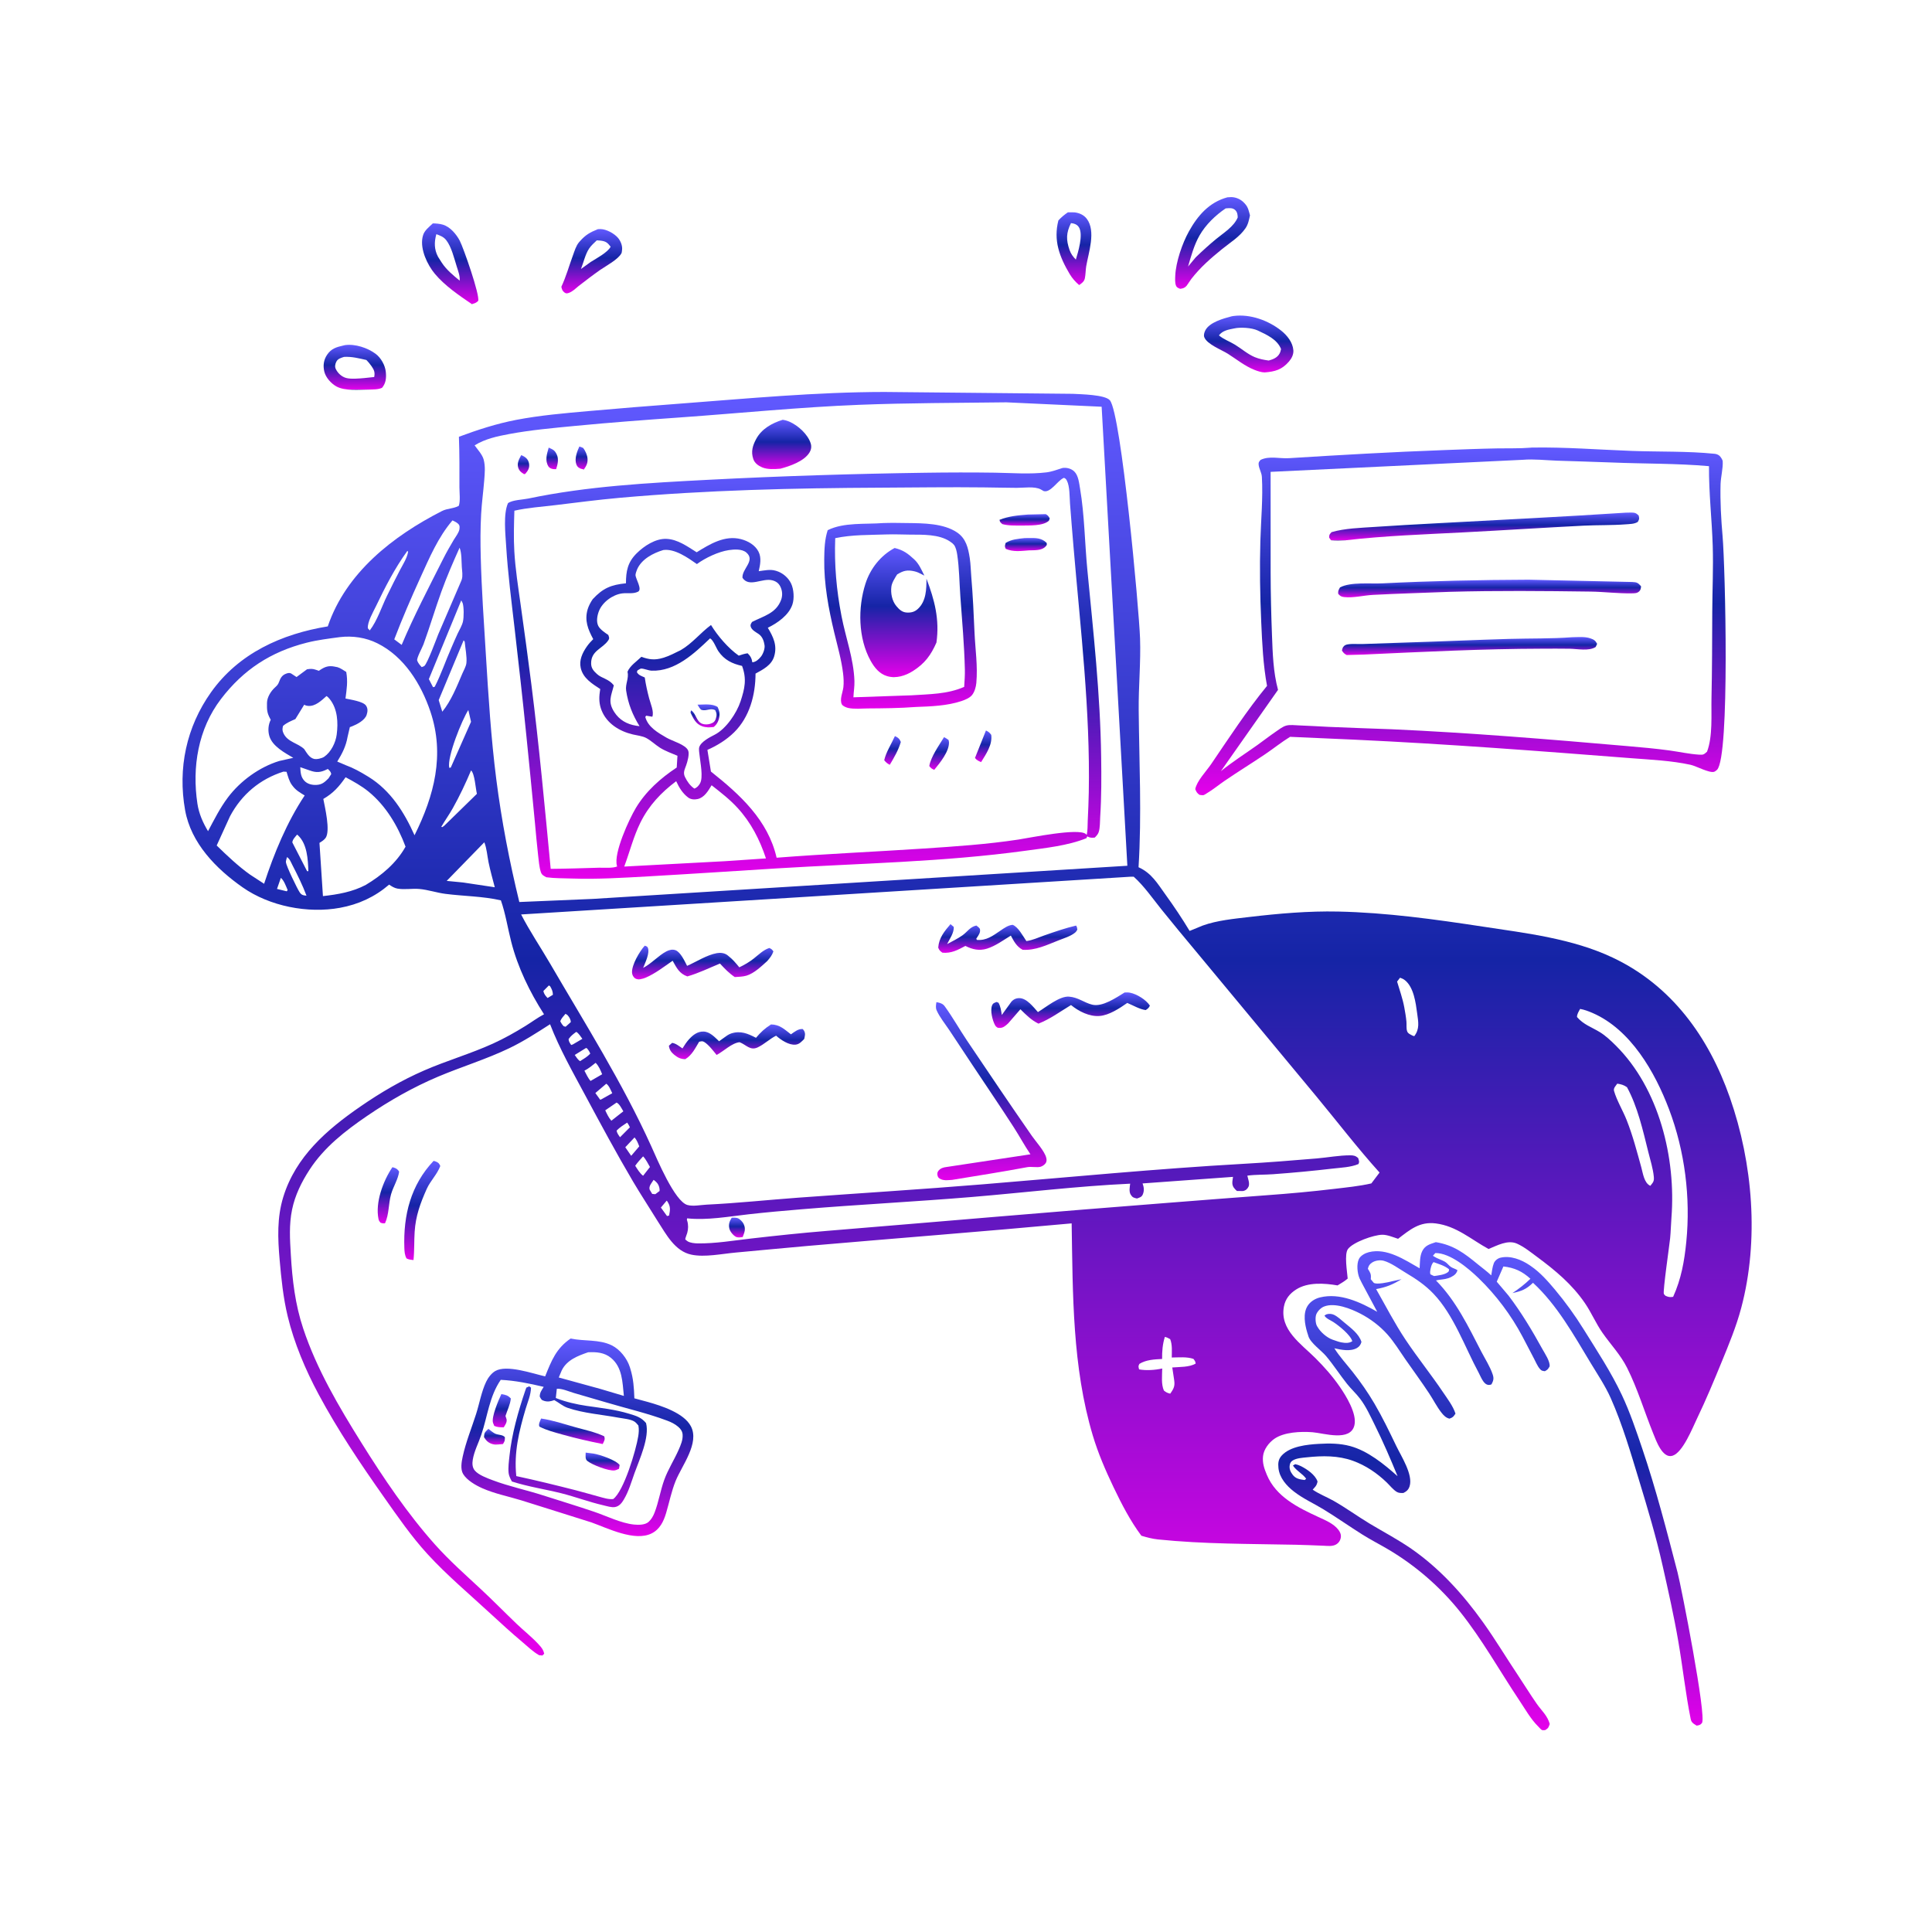 <?xml version="1.0" encoding="UTF-8"?> <svg xmlns="http://www.w3.org/2000/svg" width="124" height="124" viewBox="0 0 124 124" fill="none"><path d="M25.184 74.915L25.273 74.936C25.43 74.983 25.536 75.056 25.617 75.199C25.552 75.692 25.238 76.162 25.1 76.649C24.926 77.268 24.98 77.923 24.712 78.511C24.587 78.528 24.548 78.517 24.431 78.481C24.362 78.407 24.314 78.344 24.293 78.242C24.074 77.175 24.595 75.787 25.184 74.915Z" fill="url(#paint0_linear_172_2698)"></path><path d="M27.83 74.507L27.932 74.535C28.123 74.603 28.18 74.655 28.259 74.836C28.059 75.373 27.622 75.786 27.388 76.308C26.975 77.23 26.679 78.038 26.613 79.064C26.574 79.668 26.603 80.272 26.539 80.874C26.377 80.857 26.241 80.845 26.093 80.77C25.975 80.56 25.96 80.328 25.952 80.092C25.88 77.991 26.366 76.053 27.83 74.507Z" fill="url(#paint1_linear_172_2698)"></path><path d="M68.54 13.626L68.962 13.629C69.272 13.666 69.556 13.789 69.749 14.039C70.358 14.83 69.861 16.22 69.715 17.091C69.673 17.344 69.681 17.612 69.629 17.861C69.585 18.072 69.429 18.182 69.262 18.296C69.031 18.101 68.813 17.855 68.658 17.594C67.998 16.484 67.602 15.426 67.93 14.146C68.12 13.942 68.309 13.784 68.54 13.626ZM68.738 14.319C68.429 14.945 68.415 15.382 68.646 16.045C68.735 16.299 68.865 16.468 69.05 16.661C69.202 16.158 69.522 15.113 69.268 14.622C69.188 14.468 69.068 14.392 68.902 14.347L68.738 14.319Z" fill="url(#paint2_linear_172_2698)"></path><path d="M38.376 14.708L38.546 14.702C38.92 14.709 39.42 14.981 39.663 15.265C39.831 15.462 39.954 15.759 39.927 16.021C39.921 16.073 39.911 16.21 39.885 16.257C39.664 16.665 38.883 17.071 38.51 17.331C38.041 17.659 37.588 18.012 37.134 18.36C36.954 18.509 36.733 18.726 36.507 18.799C36.395 18.835 36.337 18.85 36.237 18.779C36.094 18.678 36.062 18.567 36.029 18.406C36.336 17.747 36.524 17.068 36.773 16.388C36.874 16.113 36.971 15.773 37.163 15.547L37.219 15.484C37.588 15.067 37.87 14.91 38.376 14.708ZM38.304 15.426C38.135 15.589 37.937 15.759 37.808 15.956C37.556 16.34 37.457 16.842 37.287 17.265L37.917 16.812C38.265 16.592 39.013 16.195 39.192 15.833C38.989 15.57 38.881 15.485 38.551 15.444L38.304 15.426Z" fill="url(#paint3_linear_172_2698)"></path><path d="M22.037 22.175L22.142 22.15C22.793 22.057 23.598 22.327 24.107 22.707C24.45 22.962 24.712 23.433 24.76 23.855C24.804 24.238 24.773 24.592 24.521 24.891C24.264 25.008 23.967 24.991 23.689 25.003C23.08 25.006 22.142 25.108 21.591 24.803C21.251 24.614 20.905 24.232 20.814 23.848C20.724 23.462 20.772 23.096 20.997 22.764C21.264 22.368 21.601 22.275 22.037 22.175ZM22.085 22.905C21.884 22.971 21.685 23.016 21.584 23.22C21.508 23.376 21.479 23.53 21.552 23.683C21.678 23.949 21.921 24.174 22.207 24.257C22.511 24.345 23.07 24.293 23.385 24.265L24.018 24.198C24.075 23.885 24.015 23.75 23.838 23.492C23.741 23.351 23.634 23.226 23.514 23.104C23.016 22.993 22.6 22.881 22.085 22.905Z" fill="url(#paint4_linear_172_2698)"></path><path d="M27.781 14.338C27.989 14.34 28.224 14.36 28.424 14.419C28.89 14.556 29.29 15.032 29.509 15.45C29.74 15.891 30.81 18.942 30.691 19.314C30.547 19.444 30.469 19.474 30.28 19.516C29.454 18.954 28.542 18.335 27.902 17.564C27.429 16.994 26.97 16.019 27.114 15.256L27.142 15.137C27.22 14.804 27.541 14.566 27.781 14.338ZM28.005 15.03C27.864 15.541 27.863 16.005 28.113 16.478L28.291 16.761L28.358 16.865C28.654 17.316 29.088 17.672 29.503 18.012C29.533 17.725 29.403 17.384 29.316 17.11C29.154 16.596 28.975 15.832 28.636 15.409C28.466 15.196 28.254 15.121 28.005 15.03Z" fill="url(#paint5_linear_172_2698)"></path><path d="M78.777 12.664L79.03 12.65C79.356 12.659 79.656 12.801 79.873 13.042L79.931 13.108C80.112 13.314 80.158 13.565 80.227 13.824C80.159 14.124 80.112 14.399 79.933 14.657C79.557 15.203 78.957 15.565 78.447 15.978C77.715 16.57 77.047 17.152 76.466 17.897L76.158 18.343C76.039 18.48 75.922 18.517 75.744 18.537C75.61 18.478 75.529 18.465 75.472 18.316C75.406 18.14 75.423 17.877 75.431 17.689C75.471 16.817 75.88 15.619 76.308 14.85C76.876 13.829 77.612 12.979 78.777 12.664ZM78.664 13.376C78.009 13.818 77.386 14.418 76.99 15.109C76.641 15.719 76.447 16.438 76.251 17.108L76.743 16.518C77.165 16.109 77.595 15.719 78.048 15.345C78.531 14.945 79.187 14.555 79.44 13.956C79.433 13.773 79.417 13.616 79.277 13.481C79.122 13.334 78.921 13.354 78.718 13.37L78.664 13.376Z" fill="url(#paint6_linear_172_2698)"></path><path d="M79.055 20.3L79.18 20.279C80.246 20.142 81.409 20.566 82.235 21.225C82.616 21.529 82.973 21.979 83.011 22.485C83.031 22.748 82.9 23.006 82.731 23.201C82.275 23.731 81.834 23.851 81.164 23.903C80.955 23.898 80.716 23.819 80.521 23.742C79.895 23.497 79.369 23.061 78.807 22.706C78.402 22.45 77.46 22.095 77.292 21.637C77.243 21.504 77.295 21.334 77.357 21.21C77.621 20.683 78.528 20.438 79.055 20.3ZM79.195 21.083C78.835 21.153 78.472 21.216 78.233 21.524C78.54 21.784 78.926 21.916 79.267 22.125C79.685 22.38 80.077 22.732 80.529 22.92C80.82 23.041 81.119 23.096 81.429 23.141C81.715 23.061 81.991 22.954 82.135 22.675C82.18 22.587 82.2 22.498 82.22 22.402C81.97 21.773 81.292 21.48 80.719 21.209C80.345 21.033 79.598 20.985 79.195 21.083Z" fill="url(#paint7_linear_172_2698)"></path><path d="M91.115 81.402C91.136 81.041 91.119 80.626 91.284 80.297C91.475 79.918 91.783 79.852 92.155 79.724C93.295 79.909 93.993 80.441 94.861 81.154C95.149 81.391 95.439 81.598 95.711 81.856C95.755 81.605 95.785 81.309 95.879 81.073C95.947 80.905 96.127 80.764 96.302 80.722C96.943 80.567 97.651 80.848 98.171 81.201L98.266 81.267C98.849 81.665 99.35 82.233 99.802 82.773C100.471 83.574 101.083 84.418 101.634 85.305C102.493 86.685 103.405 88.066 104.097 89.539C104.617 90.643 105.012 91.82 105.404 92.975C106.289 95.59 106.98 98.267 107.673 100.937C107.911 101.856 109.55 110.204 109.234 110.589C109.125 110.723 109.054 110.726 108.894 110.756C108.832 110.719 108.772 110.682 108.713 110.639C108.587 110.547 108.54 110.469 108.509 110.315C108.182 108.684 108.001 106.995 107.718 105.352C107.436 103.709 107.07 102.087 106.704 100.462C106.292 98.631 105.748 96.814 105.202 95.019C104.661 93.242 104.14 91.445 103.385 89.744C103.036 88.958 102.533 88.209 102.088 87.473C101.009 85.687 99.94 83.755 98.392 82.332C97.956 82.755 97.65 82.868 97.073 82.993C97.493 82.711 97.863 82.427 98.226 82.074C97.699 81.593 97.196 81.364 96.491 81.284L96.065 82.262L96.82 83.153C97.64 84.23 98.346 85.409 98.998 86.594C99.151 86.873 99.501 87.382 99.457 87.702C99.353 87.873 99.337 87.91 99.153 88.007C98.985 87.982 98.942 87.988 98.827 87.853C98.672 87.673 98.55 87.374 98.438 87.164C98.194 86.705 97.959 86.243 97.716 85.784C96.991 84.414 96.02 83.12 94.907 82.043C94.251 81.407 93.062 80.406 92.122 80.424L91.968 80.597L92.03 80.639C92.263 80.791 92.502 80.846 92.734 80.978C92.884 81.063 92.98 81.218 93.121 81.314C93.254 81.404 93.411 81.43 93.545 81.526C93.476 81.751 93.349 81.85 93.143 81.958C92.892 82.091 92.641 82.107 92.364 82.142L92.164 82.181C93.462 83.5 94.236 85.134 95.076 86.755C95.324 87.232 95.636 87.71 95.806 88.221C95.893 88.483 95.848 88.623 95.725 88.853C95.274 89.044 95.079 88.429 94.901 88.098C94.014 86.454 93.309 84.405 92.009 83.04C91.469 82.473 90.883 82.083 90.215 81.685C89.794 81.434 89.283 81.051 88.812 80.92C88.579 80.854 88.258 80.901 88.059 81.037C87.892 81.15 87.839 81.242 87.793 81.436C87.941 81.667 88.007 81.765 87.984 82.042L87.978 82.102L88.168 82.332C88.339 82.465 89.106 82.3 89.336 82.238L89.951 82.103C89.378 82.45 88.981 82.616 88.322 82.736C88.949 83.838 89.519 84.952 90.226 86.008C90.986 87.144 91.847 88.212 92.612 89.349C92.892 89.765 93.266 90.253 93.416 90.73C93.277 90.929 93.268 90.964 93.031 91.052C92.807 91.004 92.656 90.845 92.517 90.669C92.224 90.296 91.996 89.842 91.734 89.444C91.243 88.698 90.716 87.983 90.206 87.251C89.831 86.713 89.482 86.134 89.045 85.644C88.568 85.108 87.953 84.643 87.316 84.314C86.692 83.991 85.668 83.581 84.978 83.857C84.77 83.94 84.564 84.152 84.481 84.358C84.408 84.541 84.427 84.921 84.521 85.096L84.554 85.152C84.75 85.498 85.159 85.854 85.538 85.987L85.627 86.016C85.782 86.07 85.935 86.129 86.098 86.158C86.34 86.201 86.582 86.223 86.794 86.081C86.675 85.675 85.945 85.094 85.585 84.856C85.409 84.739 85.09 84.62 85.008 84.433L85.131 84.359C85.284 84.308 85.472 84.317 85.617 84.387C85.855 84.502 86.081 84.715 86.284 84.885C86.689 85.223 87.22 85.605 87.381 86.128C87.334 86.298 87.253 86.425 87.097 86.515C86.681 86.756 86.082 86.638 85.642 86.535C85.971 87.065 86.42 87.548 86.807 88.04C87.327 88.7 87.794 89.368 88.219 90.093C88.734 90.972 89.174 91.889 89.616 92.806C89.93 93.46 90.705 94.649 90.472 95.389C90.401 95.613 90.278 95.72 90.075 95.822C89.931 95.827 89.782 95.832 89.653 95.756C89.418 95.617 89.202 95.34 89.005 95.149C88.38 94.546 87.657 94.055 86.836 93.758C85.882 93.413 84.871 93.427 83.874 93.534C83.593 93.564 83.227 93.583 82.98 93.73C82.867 93.797 82.809 93.881 82.783 94.008C82.731 94.261 82.817 94.458 82.97 94.658C83.166 94.917 83.435 94.952 83.737 94.991L83.833 94.907C83.589 94.571 83.206 94.403 82.983 94.06L83.131 93.974C83.265 94.002 83.376 94.039 83.498 94.101C83.885 94.297 84.421 94.654 84.563 95.089C84.522 95.273 84.485 95.354 84.355 95.493L84.251 95.609C84.663 95.893 85.157 96.079 85.594 96.327C86.388 96.778 87.128 97.32 87.91 97.791C88.802 98.327 89.73 98.813 90.586 99.406C92.401 100.666 93.898 102.32 95.178 104.111C95.972 105.221 96.679 106.402 97.437 107.537C97.839 108.14 98.223 108.768 98.638 109.361C98.95 109.806 99.319 110.11 99.466 110.649C99.382 110.875 99.389 110.906 99.176 111.041C99.106 111.039 99.03 111.063 98.964 111.036C98.911 111.014 98.77 110.854 98.723 110.807C98.247 110.337 97.879 109.68 97.509 109.126C96.247 107.236 95.129 105.221 93.708 103.443C92.443 101.861 90.872 100.498 89.133 99.464C88.581 99.135 88.004 98.845 87.46 98.503C86.617 97.973 85.801 97.398 84.95 96.877C84.311 96.486 83.645 96.195 83.047 95.73C82.568 95.358 82.118 94.847 82.053 94.22C82.021 93.904 82.046 93.655 82.27 93.412C82.814 92.823 83.89 92.714 84.651 92.67C85.323 92.631 86.002 92.636 86.656 92.812C87.792 93.12 88.841 93.981 89.7 94.746C89.24 93.624 88.766 92.523 88.225 91.436C87.95 90.883 87.678 90.282 87.304 89.787C87.044 89.442 86.718 89.15 86.449 88.811C85.989 88.232 85.584 87.597 85.109 87.034C84.803 86.672 84.114 86.2 83.976 85.762L83.956 85.69L83.899 85.516C83.747 85.003 83.619 84.307 83.918 83.824C84.096 83.536 84.407 83.347 84.73 83.269C86.005 82.961 87.318 83.58 88.394 84.194L87.411 82.356L87.26 82.052C87.116 81.72 87.055 81.139 87.218 80.805C87.328 80.581 87.621 80.426 87.855 80.367C89.013 80.076 90.163 80.862 91.115 81.402ZM92.009 81.005C91.874 81.131 91.805 81.431 91.789 81.617C91.783 81.694 91.791 81.718 91.804 81.785C91.884 81.827 91.96 81.869 92.045 81.899C92.307 81.861 92.702 81.82 92.915 81.66C93.013 81.587 92.988 81.577 93.002 81.466C92.712 81.224 92.356 81.137 92.009 81.005Z" fill="url(#paint8_linear_172_2698)"></path><path d="M36.625 85.909C37.489 86.097 38.443 85.947 39.26 86.345C39.79 86.603 40.252 87.193 40.426 87.749L40.458 87.853C40.658 88.495 40.69 89.081 40.715 89.747L41.587 89.983C42.452 90.227 43.888 90.685 44.339 91.534C44.917 92.624 43.761 94.065 43.362 95.054C43.094 95.719 42.956 96.428 42.752 97.112C42.592 97.65 42.349 98.154 41.824 98.417C40.736 98.96 38.999 98.084 37.964 97.713C36.46 97.248 34.963 96.758 33.457 96.295C32.627 96.04 31.75 95.871 30.954 95.518C30.538 95.334 29.969 95.011 29.725 94.605C29.539 94.295 29.625 93.819 29.698 93.485C29.9 92.551 30.268 91.662 30.557 90.753C30.772 90.079 30.899 89.32 31.202 88.685C31.324 88.429 31.535 88.144 31.783 87.998C32.518 87.564 34.199 88.162 34.989 88.339C35.395 87.327 35.692 86.549 36.625 85.909ZM32.139 88.561C31.407 89.623 31.293 90.899 30.889 92.092C30.71 92.621 30.431 93.14 30.342 93.696C30.304 93.933 30.311 94.185 30.471 94.379C30.707 94.667 31.276 94.874 31.621 95.004C32.672 95.401 33.777 95.63 34.845 95.973C35.936 96.323 37.038 96.657 38.123 97.025C38.925 97.296 39.852 97.763 40.691 97.849C40.978 97.878 41.405 97.883 41.633 97.674C41.809 97.512 41.927 97.301 42.013 97.079C42.271 96.411 42.384 95.677 42.627 94.998C42.874 94.307 43.271 93.706 43.563 93.039C43.693 92.74 43.831 92.426 43.813 92.092C43.802 91.874 43.694 91.716 43.532 91.577C43.324 91.396 43.079 91.277 42.823 91.181C41.556 90.705 40.219 90.401 38.922 90.014C38.219 89.805 37.512 89.606 36.809 89.397C36.498 89.304 36.056 89.105 35.738 89.136L35.673 89.725L35.733 89.75C36.309 89.979 37.031 90.142 37.648 90.232C38.567 90.367 39.485 90.462 40.378 90.736C40.828 90.874 41.153 90.962 41.465 91.335C41.702 92.257 41.042 93.664 40.726 94.544C40.519 95.122 40.355 95.713 40.038 96.245C39.904 96.471 39.75 96.671 39.477 96.725C39.255 96.768 38.935 96.662 38.714 96.611C37.805 96.402 36.93 96.069 36.025 95.841C34.979 95.579 33.878 95.418 32.854 95.085C32.768 94.919 32.666 94.737 32.645 94.548C32.606 94.194 32.663 93.793 32.7 93.44C32.847 92.031 33.268 90.556 33.724 89.216L33.782 89.06L33.97 88.978L34.082 89.064C34.069 89.536 33.869 89.978 33.736 90.427C33.31 91.86 32.978 93.232 33.137 94.739C34.404 95.01 35.68 95.324 36.936 95.644C37.44 95.772 37.937 95.924 38.44 96.057C38.737 96.136 39.047 96.243 39.355 96.213C40.04 95.71 40.821 93.079 40.964 92.183C41.002 91.941 41.017 91.735 40.974 91.494C40.9 91.405 40.816 91.301 40.718 91.238C40.471 91.081 39.989 91.043 39.696 90.989C38.649 90.794 37.448 90.706 36.444 90.362C36.108 90.247 35.878 90.025 35.574 89.863C35.356 89.943 35.165 89.982 34.936 89.916C34.74 89.859 34.74 89.811 34.643 89.64C34.633 89.391 34.772 89.215 34.897 89.012C33.986 88.796 33.075 88.607 32.139 88.561ZM37.748 86.791C37.092 87.019 36.388 87.28 36.057 87.947L35.882 88.362L35.863 88.41L38.523 89.141L40.042 89.593C39.949 88.722 39.953 87.758 39.216 87.153C38.789 86.801 38.277 86.767 37.748 86.791Z" fill="url(#paint9_linear_172_2698)"></path><path d="M31.347 91.705C31.474 91.802 31.611 91.923 31.75 91.999C31.955 92.112 32.258 92.064 32.405 92.243C32.405 92.466 32.399 92.495 32.281 92.684C32.094 92.694 31.812 92.74 31.632 92.692C31.356 92.618 31.213 92.478 31.064 92.243C31.079 91.931 31.122 91.93 31.347 91.705Z" fill="url(#paint10_linear_172_2698)"></path><path d="M37.59 93.231L38.084 93.293C38.492 93.356 39.54 93.712 39.769 94.029L39.729 94.271C39.643 94.309 39.54 94.362 39.447 94.375C39.069 94.428 37.996 94.015 37.691 93.763C37.542 93.639 37.593 93.406 37.59 93.231Z" fill="url(#paint11_linear_172_2698)"></path><path d="M32.179 89.475C32.452 89.523 32.599 89.551 32.786 89.758C32.753 90.132 32.556 90.517 32.443 90.881L32.513 91.093C32.55 91.288 32.426 91.453 32.33 91.611C32.105 91.608 31.929 91.609 31.721 91.517L31.643 91.321C31.527 90.955 32.002 89.848 32.179 89.475Z" fill="url(#paint12_linear_172_2698)"></path><path d="M34.729 91.043C35.479 91.153 36.198 91.396 36.927 91.601C37.541 91.775 38.202 91.912 38.78 92.185C38.854 92.401 38.773 92.478 38.684 92.683C37.805 92.506 36.983 92.32 36.118 92.078C35.598 91.932 35.106 91.809 34.621 91.563C34.546 91.397 34.665 91.212 34.729 91.043Z" fill="url(#paint13_linear_172_2698)"></path><path d="M98.314 28.726C100.443 28.688 102.615 28.863 104.746 28.941C106.496 29.005 108.306 28.948 110.044 29.125C110.158 29.136 110.263 29.174 110.353 29.247C110.428 29.308 110.561 29.505 110.567 29.607C110.594 30.056 110.444 30.608 110.43 31.074C110.399 32.176 110.464 33.328 110.56 34.426C110.725 36.333 111.039 48.564 110.204 49.408C110.162 49.45 110.068 49.52 110.014 49.536C109.702 49.628 108.867 49.165 108.503 49.086C107.257 48.816 105.979 48.763 104.713 48.664C98.795 48.203 92.891 47.751 86.96 47.475L82.8 47.291C82.24 47.637 81.727 48.053 81.181 48.42C80.325 48.997 79.445 49.537 78.592 50.12C78.223 50.372 77.871 50.667 77.488 50.895C77.426 50.932 77.289 51.03 77.228 51.037C77.147 51.046 77.066 51.022 76.985 51.015C76.822 50.895 76.786 50.828 76.715 50.647C76.816 50.121 77.425 49.497 77.733 49.044C78.886 47.349 80.022 45.608 81.321 44.021C81.072 42.685 81.007 41.272 80.948 39.914C80.872 38.181 80.843 36.451 80.893 34.717C80.931 33.37 81.069 31.949 80.99 30.606C80.973 30.327 80.804 30.084 80.781 29.815C80.768 29.66 80.815 29.632 80.906 29.517C81.467 29.244 82.119 29.445 82.727 29.407C86.043 29.199 89.355 29.009 92.675 28.888C93.812 28.846 94.951 28.8 96.089 28.779C96.802 28.765 97.524 28.792 98.235 28.733L98.314 28.726ZM97.731 29.511L81.551 30.285C81.55 32.448 81.549 34.61 81.552 36.773C81.554 38.105 81.587 39.425 81.638 40.756C81.683 41.944 81.717 43.124 82.026 44.277L78.358 49.497C79.112 48.885 79.912 48.381 80.7 47.819C81.099 47.534 81.484 47.234 81.888 46.957C82.09 46.819 82.319 46.635 82.556 46.57C82.799 46.503 83.121 46.55 83.376 46.558C84.012 46.579 84.645 46.623 85.28 46.652C86.627 46.714 87.975 46.752 89.322 46.805C94.37 47.032 99.434 47.45 104.468 47.888C105.357 47.965 106.257 48.044 107.141 48.165C107.77 48.251 108.427 48.398 109.059 48.436C109.337 48.453 109.358 48.423 109.56 48.247C109.936 47.264 109.824 45.871 109.847 44.818C109.887 42.968 109.891 41.124 109.897 39.275C109.902 37.863 109.971 36.454 109.927 35.042C109.873 33.333 109.674 31.629 109.686 29.919C107.618 29.736 105.513 29.77 103.439 29.683C102.262 29.634 101.084 29.609 99.907 29.566C99.193 29.54 98.443 29.451 97.731 29.511Z" fill="url(#paint14_linear_172_2698)"></path><path d="M100.902 40.898C101.27 40.893 101.712 40.846 102.065 40.967C102.299 41.047 102.394 41.109 102.507 41.323L102.415 41.524C101.991 41.806 101.245 41.646 100.75 41.638C100.156 41.628 99.561 41.633 98.966 41.635C95.161 41.643 91.337 41.837 87.536 42.011L86.431 42.042C86.278 41.958 86.219 41.901 86.128 41.752C86.144 41.697 86.168 41.581 86.204 41.531C86.29 41.411 86.374 41.379 86.514 41.355C86.811 41.305 87.143 41.345 87.446 41.334C88.386 41.3 89.324 41.266 90.264 41.238C92.468 41.172 94.67 41.07 96.874 41.006C98.215 40.968 99.564 40.999 100.902 40.898Z" fill="url(#paint15_linear_172_2698)"></path><path d="M104.35 32.904L104.689 32.897C104.923 32.9 105.01 32.922 105.174 33.089C105.22 33.301 105.22 33.3 105.121 33.493C104.911 33.637 104.581 33.633 104.333 33.653C103.45 33.72 102.545 33.693 101.658 33.737C99.082 33.868 96.508 34.035 93.933 34.169C91.398 34.301 88.866 34.387 86.342 34.679C86.032 34.698 85.742 34.701 85.432 34.676L85.31 34.512C85.309 34.306 85.325 34.312 85.462 34.155C86.316 33.906 87.294 33.883 88.18 33.822C89.501 33.732 90.823 33.659 92.145 33.588C96.211 33.368 100.287 33.169 104.35 32.904Z" fill="url(#paint16_linear_172_2698)"></path><path d="M98.117 37.206L104.761 37.353C105.064 37.365 105.126 37.407 105.326 37.624C105.321 37.743 105.305 37.86 105.214 37.949C105.071 38.087 104.913 38.079 104.728 38.082C103.852 38.098 102.964 37.982 102.086 37.97C99.081 37.929 96.048 37.901 93.045 37.985C91.405 38.051 89.766 38.096 88.126 38.181C87.536 38.211 86.859 38.388 86.279 38.323C86.086 38.301 86.013 38.257 85.889 38.114C85.866 37.935 85.923 37.848 86.007 37.699C86.69 37.339 87.945 37.479 88.714 37.441C91.851 37.285 94.976 37.217 98.117 37.206Z" fill="url(#paint17_linear_172_2698)"></path><path d="M56.771 25.157L68.861 25.276C69.359 25.306 70.936 25.325 71.238 25.696C71.961 26.58 73.106 39.071 73.171 40.976C73.224 42.508 73.07 44.049 73.084 45.586C73.116 48.943 73.284 52.306 73.074 55.661C73.915 56.04 74.288 56.703 74.811 57.427C75.357 58.183 75.87 58.95 76.352 59.749L77.191 59.405C78.121 59.069 79.198 58.971 80.175 58.855C82.058 58.633 83.984 58.464 85.88 58.505C89.01 58.572 92.1 59.005 95.188 59.474C97.979 59.897 100.927 60.243 103.504 61.46C107.287 63.246 109.664 66.558 111.024 70.435C112.504 74.656 112.912 79.601 111.756 83.943C111.436 85.146 110.958 86.3 110.485 87.45C109.994 88.645 109.499 89.839 108.938 91.003C108.628 91.647 108.014 93.216 107.351 93.431C106.703 93.64 106.293 92.461 106.108 92.005C105.541 90.605 105.109 89.143 104.431 87.79C104.013 86.955 103.378 86.298 102.848 85.539C102.426 84.935 102.139 84.245 101.722 83.635C100.895 82.427 99.835 81.546 98.667 80.681C98.259 80.379 97.83 80.029 97.366 79.821C96.771 79.554 96.089 79.941 95.539 80.164C94.408 79.545 93.481 78.691 92.151 78.522C91.115 78.391 90.5 78.92 89.731 79.509C89.422 79.41 89.039 79.244 88.714 79.249C88.171 79.258 86.854 79.718 86.516 80.164C86.267 80.492 86.466 81.64 86.498 82.062C86.299 82.234 86.071 82.364 85.848 82.501C85.005 82.356 83.945 82.28 83.191 82.761C82.778 83.025 82.497 83.367 82.405 83.857C82.124 85.347 83.506 86.25 84.422 87.163C85 87.739 85.523 88.33 85.987 89.002C86.395 89.593 87.103 90.736 86.93 91.473C86.677 92.55 84.969 91.981 84.239 91.924C83.499 91.866 82.41 91.91 81.787 92.349C81.437 92.595 81.114 93.018 81.065 93.454C81.014 93.897 81.143 94.264 81.312 94.665C81.9 96.07 83.309 96.761 84.617 97.365C85.06 97.569 85.598 97.789 85.903 98.187C86.012 98.33 86.085 98.496 86.056 98.679C86.024 98.881 85.912 99.045 85.727 99.141C85.498 99.259 85.208 99.219 84.961 99.209C84.37 99.186 83.779 99.158 83.188 99.146C80.237 99.085 77.26 99.107 74.32 98.804C73.953 98.766 73.61 98.672 73.256 98.567C72.543 97.614 71.984 96.525 71.471 95.455C70.958 94.382 70.479 93.275 70.138 92.134C68.821 87.736 68.856 83.067 68.781 78.519C63.139 79.04 57.488 79.476 51.844 79.966C50.301 80.1 48.758 80.253 47.216 80.392C46.337 80.472 45.235 80.707 44.38 80.528C43.314 80.306 42.765 79.231 42.219 78.39C41.693 77.533 41.137 76.692 40.626 75.827C39.551 74.004 38.549 72.138 37.548 70.274C36.757 68.8 35.907 67.3 35.305 65.738C34.456 66.284 33.595 66.841 32.683 67.278C31.208 67.986 29.623 68.466 28.115 69.103C26.516 69.778 24.983 70.651 23.552 71.629C22.15 72.588 20.806 73.632 19.868 75.074C19.357 75.858 18.937 76.708 18.747 77.629C18.544 78.608 18.608 79.544 18.666 80.53C18.762 82.152 18.943 83.716 19.46 85.268C20.329 87.877 21.745 90.278 23.195 92.599C24.604 94.855 26.154 97.156 27.929 99.142C28.848 100.171 29.891 101.089 30.898 102.029C31.666 102.745 32.398 103.494 33.156 104.22C33.633 104.676 34.175 105.097 34.613 105.587C34.773 105.766 34.879 105.902 34.928 106.139L34.814 106.252L34.602 106.235C34.201 106.008 33.868 105.678 33.517 105.382C32.828 104.801 32.17 104.204 31.509 103.592C30.143 102.328 28.699 101.12 27.44 99.747C26.408 98.621 25.51 97.319 24.631 96.071C23.132 93.942 21.677 91.782 20.445 89.484C19.608 87.922 18.88 86.207 18.464 84.479C18.176 83.282 18.054 82.073 17.947 80.85C17.828 79.479 17.773 78.15 18.183 76.819C18.981 74.23 20.975 72.506 23.128 71.021C24.433 70.121 25.761 69.342 27.215 68.708C28.667 68.075 30.199 67.635 31.642 66.979C32.364 66.651 33.057 66.261 33.731 65.844C34.128 65.598 34.502 65.317 34.916 65.099C33.995 63.662 33.232 62.096 32.809 60.436C32.582 59.548 32.45 58.655 32.148 57.786C30.973 57.52 29.783 57.522 28.595 57.371C28.03 57.299 27.478 57.106 26.912 57.056C26.448 57.015 25.968 57.114 25.507 57.032C25.308 56.996 25.14 56.888 24.975 56.777C24.055 57.567 23.012 58.047 21.822 58.265C19.752 58.645 17.304 58.165 15.574 56.953C13.869 55.758 12.258 54.118 11.88 51.995C11.402 49.306 11.963 46.661 13.542 44.435C15.32 41.929 18.078 40.686 21.037 40.203C22.208 36.751 25.222 34.406 28.361 32.802C28.713 32.622 29.098 32.653 29.443 32.469C29.558 32.175 29.487 31.609 29.487 31.285C29.489 30.201 29.495 29.116 29.454 28.033C30.658 27.585 31.861 27.194 33.124 26.95C34.662 26.654 36.249 26.52 37.808 26.381C39.727 26.21 41.648 26.056 43.569 25.912C47.969 25.58 52.355 25.161 56.771 25.157ZM64.585 25.822C61.432 25.863 58.289 25.858 55.137 25.982C51.316 26.133 47.484 26.52 43.669 26.791C41.411 26.951 39.159 27.119 36.906 27.336C35.506 27.471 34.066 27.599 32.683 27.857C31.913 28 31.134 28.166 30.462 28.584C30.652 28.848 30.958 29.178 31.042 29.493C31.16 29.932 31.113 30.388 31.078 30.834C31.021 31.558 30.92 32.274 30.88 33C30.829 33.918 30.831 34.836 30.855 35.755C30.91 37.842 31.055 39.918 31.183 42C31.347 44.678 31.514 47.366 31.854 50.028C32.193 52.683 32.697 55.294 33.331 57.893L38.029 57.695L72.356 55.566L70.706 26.105L64.585 25.822ZM72.554 56.27L33.447 58.692C33.998 59.764 34.683 60.776 35.291 61.818C37.54 65.679 39.955 69.495 41.8 73.57C42.171 74.389 43.299 77.107 44.12 77.339C44.481 77.441 44.978 77.335 45.353 77.317C47.31 77.223 49.268 77.013 51.222 76.87C55.173 76.581 59.13 76.336 63.078 76.012C68.658 75.555 74.216 75.012 79.807 74.697C81.379 74.608 82.947 74.485 84.515 74.351C85.226 74.29 85.944 74.151 86.657 74.151C86.873 74.151 87 74.177 87.167 74.321C87.216 74.491 87.267 74.549 87.187 74.712C86.686 74.923 86.07 74.94 85.532 75.003C84.261 75.151 82.983 75.272 81.706 75.364C81.163 75.404 80.594 75.381 80.057 75.456L80.115 75.685C80.156 75.826 80.2 76.021 80.133 76.162C80.059 76.318 79.943 76.416 79.77 76.443L79.389 76.44C79.238 76.305 79.108 76.17 79.095 75.956C79.088 75.845 79.11 75.732 79.125 75.623L79.137 75.534L73.334 75.955C73.417 76.196 73.451 76.404 73.352 76.649C73.276 76.838 73.146 76.857 72.973 76.923C72.77 76.877 72.684 76.859 72.571 76.674C72.45 76.475 72.511 76.188 72.537 75.971C69.153 76.127 65.762 76.543 62.385 76.825C58.761 77.127 55.13 77.308 51.505 77.609C50.354 77.704 49.194 77.807 48.046 77.936C46.782 78.078 45.368 78.335 44.103 78.196C44.078 78.319 44.076 78.252 44.109 78.363C44.185 78.617 44.177 78.878 44.108 79.133C44.092 79.191 43.971 79.502 43.98 79.539C43.987 79.567 44.134 79.67 44.138 79.672C44.297 79.772 44.59 79.801 44.774 79.804C45.905 79.82 47.075 79.621 48.198 79.492C49.82 79.306 51.445 79.134 53.072 79.001C60.366 78.403 67.659 77.764 74.956 77.201C77.065 77.038 79.174 76.867 81.284 76.714C82.747 76.608 84.201 76.477 85.658 76.302C86.448 76.208 87.24 76.131 88.017 75.954L88.543 75.257C87.123 73.682 85.826 71.986 84.473 70.353C81.892 67.238 79.309 64.125 76.722 61.016C75.99 60.137 75.258 59.26 74.543 58.367C73.989 57.677 73.422 56.856 72.765 56.27L72.554 56.27ZM21.815 40.891C21.106 40.987 20.385 41.073 19.692 41.248C17.387 41.83 15.622 42.977 14.181 44.866C12.716 46.785 12.316 49.237 12.671 51.586C12.766 52.216 13.025 52.807 13.352 53.347C13.751 52.599 14.116 51.863 14.628 51.182C15.424 50.122 16.649 49.232 17.921 48.842L18.823 48.639C18.281 48.32 17.483 47.897 17.289 47.249C17.186 46.905 17.214 46.516 17.377 46.197L17.338 46.126C17.129 45.736 17.13 45.55 17.136 45.112C17.141 44.756 17.377 44.373 17.635 44.135C17.785 43.996 17.847 43.945 17.919 43.745C17.998 43.526 18.102 43.343 18.328 43.252C18.451 43.204 18.55 43.165 18.678 43.221L19.033 43.454L19.706 42.956C19.935 42.922 20.063 42.914 20.283 42.991L20.389 43.027L20.464 43.055L20.538 43.004C20.855 42.792 21.091 42.708 21.48 42.785L21.554 42.801L21.657 42.82C21.851 42.874 22.051 43.023 22.223 43.127C22.333 43.754 22.253 44.214 22.174 44.832C22.489 44.905 23.309 45.014 23.493 45.289C23.62 45.477 23.599 45.676 23.532 45.881C23.417 46.23 22.918 46.49 22.601 46.615L22.454 46.669L22.309 47.291C22.205 47.894 21.964 48.365 21.646 48.879L22.2 49.115C22.672 49.286 23.144 49.547 23.57 49.81L23.658 49.863C25.07 50.736 25.942 52.126 26.606 53.609C27.868 51.07 28.559 48.448 27.624 45.67C27.028 43.902 25.94 42.14 24.218 41.287C23.471 40.917 22.642 40.795 21.815 40.891ZM22.182 49.885C21.756 50.491 21.401 50.9 20.751 51.278C20.856 51.82 21.213 53.319 20.902 53.774C20.808 53.911 20.643 54.011 20.504 54.098L20.727 57.514C21.677 57.41 22.628 57.246 23.48 56.793C24.5 56.182 25.44 55.394 26.029 54.341C25.531 53.004 24.767 51.717 23.651 50.805C23.206 50.442 22.688 50.155 22.182 49.885ZM18.194 49.524C16.683 50.004 15.51 50.987 14.762 52.393L13.908 54.266C14.554 54.897 15.312 55.615 16.051 56.136L16.951 56.723C17.587 54.775 18.416 52.765 19.555 51.055C19.258 50.874 18.987 50.722 18.777 50.435L18.729 50.372C18.556 50.132 18.479 49.817 18.392 49.536L18.194 49.524ZM101.416 64.755C101.327 64.921 101.214 65.082 101.215 65.274C101.636 65.766 102.154 65.921 102.688 66.249C103.057 66.475 103.399 66.802 103.705 67.105C106.488 69.869 107.575 74.331 107.277 78.152C107.243 78.59 107.236 79.035 107.193 79.472C107.151 79.89 106.72 82.867 106.789 83.04C106.809 83.091 106.86 83.124 106.895 83.166C107.093 83.253 107.171 83.266 107.385 83.234C107.903 82.093 108.107 80.946 108.23 79.705C108.513 76.859 108.138 73.878 107.123 71.196C106.219 68.807 104.666 66.083 102.221 65.018C101.963 64.906 101.694 64.804 101.416 64.755ZM20.956 44.674C20.634 44.961 20.24 45.347 19.774 45.307C19.678 45.298 19.608 45.281 19.526 45.228L18.958 46.152C18.674 46.278 18.402 46.384 18.166 46.591C18.116 46.779 18.112 46.892 18.2 47.075C18.466 47.632 19.108 47.684 19.523 48.077C19.69 48.321 19.845 48.628 20.152 48.707C20.328 48.752 20.662 48.673 20.811 48.57C21.246 48.27 21.543 47.665 21.61 47.15C21.711 46.383 21.671 45.498 21.161 44.867C21.107 44.801 21.029 44.715 20.956 44.674ZM29.04 33.401C28.112 34.491 27.564 35.796 26.974 37.089C26.382 38.387 25.815 39.702 25.305 41.035L25.78 41.39C26.572 39.512 27.527 37.692 28.443 35.872C28.655 35.451 28.885 35.049 29.126 34.644C29.244 34.446 29.454 34.188 29.488 33.963C29.5 33.881 29.509 33.772 29.467 33.697C29.386 33.554 29.183 33.468 29.04 33.401ZM29.498 35.151C29.081 36.082 28.679 37.003 28.332 37.963C27.926 39.086 27.588 40.234 27.18 41.355C27.106 41.559 26.729 42.241 26.777 42.395C26.827 42.553 26.954 42.694 27.064 42.816C27.121 42.791 27.186 42.781 27.235 42.742C27.43 42.587 28.005 41.018 28.123 40.723L29.61 37.267L29.636 37.194C29.714 36.956 29.658 36.651 29.641 36.405C29.615 36.027 29.639 35.504 29.498 35.151ZM103.8 69.551C103.702 69.695 103.54 69.837 103.593 70.022C103.771 70.641 104.162 71.279 104.403 71.891C104.799 72.894 105.056 73.889 105.343 74.926C105.45 75.314 105.522 75.928 105.922 76.109C106.095 75.89 106.173 75.829 106.146 75.532C106.098 75.008 105.919 74.452 105.792 73.94C105.45 72.563 105.105 71.025 104.424 69.78C104.217 69.632 104.049 69.591 103.8 69.551ZM31.084 54.06L28.67 56.538L29.718 56.64L31.756 56.946C31.618 56.413 31.465 55.877 31.355 55.338C31.27 54.918 31.244 54.456 31.084 54.06ZM74.764 85.803C74.618 86.261 74.578 86.743 74.587 87.222C74.088 87.248 73.566 87.269 73.129 87.537C73.044 87.699 73.067 87.71 73.11 87.891C73.578 87.974 74.13 87.935 74.594 87.833C74.589 88.277 74.519 88.844 74.702 89.248C74.846 89.366 74.927 89.406 75.108 89.448C75.377 89.07 75.421 88.926 75.345 88.469L75.239 87.768C75.698 87.728 76.348 87.758 76.741 87.515C76.721 87.369 76.685 87.333 76.599 87.218C76.181 87.068 75.65 87.125 75.206 87.128C75.208 86.737 75.251 86.318 75.105 85.95C74.989 85.882 74.894 85.837 74.764 85.803ZM29.605 38.533L27.525 43.586L27.794 44.106L27.902 44.078C28.318 43.272 28.605 42.396 28.974 41.569C29.109 41.267 29.231 40.957 29.374 40.66C29.487 40.423 29.658 40.145 29.714 39.889C29.775 39.614 29.78 38.969 29.694 38.705L29.605 38.533ZM29.757 41.095L28.157 44.934L28.387 45.678C28.959 44.977 29.322 44.055 29.676 43.226C29.764 43.019 29.911 42.776 29.935 42.554C29.979 42.147 29.86 41.603 29.827 41.189L29.757 41.095ZM89.859 62.752L89.668 62.999C89.827 63.541 90.025 64.084 90.127 64.64C90.183 64.947 90.24 65.261 90.268 65.572C90.285 65.758 90.25 66.018 90.314 66.189C90.366 66.328 90.466 66.363 90.588 66.431C90.683 66.483 90.651 66.466 90.771 66.504C91.132 66.032 91.029 65.584 90.956 65.036C90.865 64.355 90.738 63.362 90.171 62.912C90.07 62.832 89.978 62.794 89.859 62.752ZM30.234 49.447C29.89 50.265 29.497 51.098 29.062 51.872C28.833 52.281 28.555 52.663 28.321 53.069L28.389 53.086L28.514 52.996L30.609 50.95C30.524 50.607 30.471 49.656 30.234 49.447ZM26.146 35.356C25.324 36.494 24.727 37.668 24.122 38.926C23.949 39.285 23.571 39.93 23.609 40.324L23.733 40.462C24.221 39.824 24.492 38.946 24.848 38.223C25.118 37.675 25.387 37.127 25.672 36.586C25.858 36.232 26.136 35.807 26.192 35.411L26.146 35.356ZM30.058 45.571C29.657 46.191 28.683 48.582 28.833 49.28L28.931 49.265L30.232 46.325L30.058 45.571ZM19.272 49.239C19.291 49.568 19.297 49.855 19.535 50.112C19.735 50.328 20.033 50.391 20.315 50.377C20.668 50.359 20.839 50.202 21.085 49.955L21.261 49.679C21.224 49.513 21.157 49.472 21.04 49.352L20.975 49.385C20.573 49.582 20.305 49.602 19.89 49.453L19.272 49.239ZM19.068 53.567C18.945 53.718 18.782 53.868 18.762 54.068L19.708 55.911L19.793 55.915C19.764 55.156 19.718 54.167 19.125 53.612L19.068 53.567ZM18.418 55.011C18.401 55.095 18.341 55.262 18.35 55.34C18.378 55.596 19.068 57.016 19.22 57.248C19.303 57.375 19.354 57.429 19.503 57.465L19.672 57.487C19.42 56.813 19.087 56.144 18.757 55.504C18.669 55.334 18.591 55.109 18.418 55.011ZM39.572 70.766L38.846 71.263C38.961 71.503 39.061 71.73 39.238 71.931L40.007 71.326C39.901 71.156 39.761 70.845 39.572 70.766ZM38.228 68.215C37.996 68.397 37.774 68.584 37.509 68.719C37.626 68.931 37.739 69.201 37.904 69.377L38.648 68.948C38.539 68.683 38.436 68.421 38.228 68.215ZM41.275 74.218C41.1 74.414 40.918 74.604 40.769 74.821C40.914 75.043 41.061 75.302 41.276 75.463L41.716 74.901C41.591 74.689 41.448 74.39 41.275 74.218ZM38.912 69.556L38.211 70.153L38.52 70.582L38.59 70.561L39.296 70.166C39.2 69.977 39.093 69.672 38.912 69.556ZM40.727 73.002L40.132 73.633L40.511 74.182L41.028 73.578C40.946 73.36 40.878 73.182 40.727 73.002ZM37.61 67.263L36.887 67.709C36.989 67.849 37.08 68.01 37.225 68.107C37.462 67.961 37.693 67.832 37.884 67.625C37.831 67.483 37.77 67.398 37.672 67.283L37.61 67.263ZM36.985 66.228C36.786 66.372 36.634 66.49 36.492 66.692C36.506 66.862 36.57 66.933 36.661 67.071L36.771 67.031L37.378 66.675C37.269 66.531 37.141 66.312 36.985 66.228ZM41.951 75.726C41.834 75.913 41.624 76.129 41.697 76.355L41.86 76.629L42.059 76.646L42.333 76.44C42.349 76.291 42.299 76.106 42.215 75.981C42.153 75.889 42.043 75.788 41.951 75.726ZM40.25 72.052C40.014 72.211 39.772 72.359 39.574 72.565C39.607 72.743 39.695 72.844 39.795 72.99L40.428 72.353C40.371 72.234 40.334 72.155 40.25 72.052ZM36.296 65.067C36.17 65.217 36.031 65.357 35.959 65.542C36.022 65.672 36.078 65.761 36.179 65.865L36.303 65.898L36.633 65.603C36.639 65.441 36.532 65.267 36.419 65.147L36.296 65.067ZM42.789 77.062L42.417 77.504L42.812 78.049L42.944 78.015C43.017 77.641 43.048 77.426 42.822 77.094L42.789 77.062ZM18.025 56.343L17.779 57.054L18.404 57.206L18.463 57.126C18.355 56.883 18.232 56.509 18.025 56.343ZM35.228 63.248L34.874 63.605C34.909 63.788 35.017 63.925 35.146 64.055L35.487 63.847C35.481 63.619 35.42 63.497 35.309 63.3L35.228 63.248Z" fill="url(#paint18_linear_172_2698)"></path><path d="M46.965 78.152C47.081 78.153 47.241 78.144 47.35 78.186C47.491 78.241 47.667 78.421 47.729 78.556C47.88 78.887 47.785 79.087 47.666 79.4C47.534 79.412 47.349 79.445 47.227 79.379C47.05 79.283 46.847 79.035 46.807 78.836C46.752 78.561 46.822 78.385 46.965 78.152Z" fill="url(#paint19_linear_172_2698)"></path><path d="M49.487 65.75C50.041 65.757 50.343 66.062 50.764 66.385C50.989 66.229 51.242 66.015 51.525 66.047L51.609 66.157C51.71 66.348 51.658 66.487 51.616 66.682C51.448 66.85 51.308 67.025 51.057 67.048C50.625 67.089 50.123 66.745 49.812 66.472C49.391 66.68 49.053 67.028 48.627 67.225C48.143 67.449 47.893 67.053 47.468 66.892C46.971 66.941 46.447 67.472 45.994 67.71C45.784 67.45 45.488 67.062 45.211 66.885C45.076 66.8 45.019 66.834 44.872 66.862C44.624 67.273 44.418 67.714 43.997 67.971C43.699 67.982 43.515 67.891 43.277 67.701C43.088 67.551 42.952 67.361 42.933 67.116L43.139 66.935C43.383 66.966 43.602 67.156 43.802 67.291C43.928 67.089 44.062 66.88 44.222 66.704C44.469 66.433 44.767 66.194 45.156 66.207C45.561 66.219 45.88 66.57 46.152 66.831L46.448 66.616C46.602 66.505 46.752 66.386 46.935 66.327C47.538 66.135 47.994 66.337 48.521 66.608C48.825 66.249 49.086 66.004 49.487 65.75Z" fill="url(#paint20_linear_172_2698)"></path><path d="M61.004 59.313L61.211 59.487C61.251 59.848 60.946 60.269 60.787 60.594C61.102 60.427 61.486 60.236 61.772 60.032C62.091 59.805 62.257 59.488 62.666 59.401C62.74 59.465 62.877 59.547 62.896 59.644C62.938 59.85 62.806 60.023 62.699 60.185L62.66 60.244L62.696 60.326C63.31 60.38 63.723 60.059 64.203 59.734C64.437 59.575 64.707 59.376 64.997 59.357C65.362 59.505 65.658 60.086 65.876 60.402C66.279 60.345 66.632 60.175 67.014 60.041C67.683 59.806 68.373 59.568 69.064 59.405C69.131 59.486 69.128 59.567 69.146 59.669C69.103 59.742 69.067 59.803 69 59.858C68.714 60.092 68.274 60.223 67.934 60.358C67.192 60.65 66.446 61.015 65.633 60.959C65.243 60.748 65.08 60.422 64.878 60.048C64.391 60.345 63.895 60.714 63.349 60.886C62.851 61.042 62.417 60.941 61.96 60.712C61.469 60.973 61.061 61.199 60.486 61.147C60.324 61.026 60.293 61.005 60.216 60.819C60.271 60.179 60.61 59.781 61.004 59.313Z" fill="url(#paint21_linear_172_2698)"></path><path d="M41.383 60.694C41.462 60.727 41.536 60.732 41.574 60.816C41.73 61.156 41.402 61.798 41.279 62.122C41.827 61.837 42.246 61.337 42.773 61.06C42.951 60.967 43.163 60.915 43.353 60.985C43.684 61.106 43.941 61.688 44.099 61.991C44.709 61.724 45.356 61.293 46.012 61.174C46.239 61.133 46.497 61.161 46.685 61.303L46.738 61.346C47.02 61.562 47.226 61.813 47.45 62.085C47.777 61.93 48.087 61.751 48.371 61.526C48.676 61.286 49.002 60.959 49.376 60.844C49.522 60.909 49.543 60.933 49.639 61.062C49.548 61.324 49.413 61.484 49.234 61.691C48.863 62.026 48.396 62.476 47.911 62.62C47.677 62.69 47.404 62.693 47.16 62.71C46.79 62.464 46.51 62.167 46.209 61.843C45.523 62.124 44.826 62.467 44.115 62.669C43.591 62.483 43.431 62.121 43.172 61.663C42.624 62.04 42.06 62.484 41.446 62.746C41.263 62.825 40.958 62.913 40.778 62.802C40.647 62.72 40.573 62.574 40.565 62.424C40.538 61.93 41.059 61.046 41.383 60.694Z" fill="url(#paint22_linear_172_2698)"></path><path d="M72.178 63.701C72.297 63.695 72.409 63.691 72.527 63.714C72.964 63.798 73.558 64.166 73.803 64.543C73.724 64.702 73.682 64.727 73.534 64.83C73.141 64.775 72.721 64.525 72.351 64.37C71.852 64.716 71.189 65.162 70.569 65.208C69.915 65.258 69.233 64.91 68.74 64.505C68.051 64.923 67.404 65.404 66.651 65.7C66.18 65.468 65.862 65.141 65.492 64.777L64.709 65.68L64.577 65.798C64.392 65.947 64.274 65.995 64.044 65.966C63.956 65.918 63.905 65.875 63.857 65.785C63.7 65.489 63.539 64.857 63.675 64.525C63.738 64.374 63.829 64.364 63.968 64.307L64.089 64.361C64.224 64.609 64.252 64.868 64.298 65.143L64.912 64.293C65.046 64.14 65.216 64.061 65.421 64.062C65.903 64.064 66.324 64.636 66.617 64.959C67.124 64.651 68.006 63.917 68.616 63.966C69.207 64.013 69.573 64.352 70.099 64.481C70.759 64.644 71.646 64.026 72.178 63.701Z" fill="url(#paint23_linear_172_2698)"></path><path d="M60.102 64.319C60.212 64.339 60.323 64.363 60.425 64.411C60.525 64.458 60.583 64.514 60.647 64.603C61.149 65.295 61.581 66.068 62.061 66.781C63.44 68.83 64.823 70.884 66.233 72.911C66.493 73.284 67.033 73.87 67.146 74.293C67.183 74.432 67.189 74.553 67.099 74.671C67.023 74.77 66.905 74.851 66.783 74.886C66.562 74.948 66.187 74.863 65.928 74.912C64.319 75.214 62.721 75.462 61.105 75.728C60.877 75.74 60.609 75.78 60.395 75.688C60.255 75.628 60.191 75.568 60.166 75.411C60.151 75.318 60.166 75.231 60.222 75.156C60.355 74.981 60.538 74.926 60.747 74.901L66.136 74.086C65.755 73.524 65.431 72.918 65.062 72.347C64.196 71.003 63.292 69.68 62.408 68.347C61.914 67.603 61.425 66.855 60.928 66.114C60.661 65.714 60.312 65.288 60.118 64.85C60.041 64.676 60.072 64.5 60.102 64.319Z" fill="url(#paint24_linear_172_2698)"></path><path d="M33.454 29.209L33.563 29.259C33.78 29.37 33.917 29.516 33.957 29.764C34.002 30.041 33.881 30.216 33.711 30.418L33.633 30.433C33.456 30.325 33.327 30.224 33.261 30.018C33.167 29.726 33.32 29.458 33.454 29.209Z" fill="url(#paint25_linear_172_2698)"></path><path d="M35.217 28.727C35.5 28.862 35.605 28.888 35.739 29.183C35.873 29.477 35.79 29.82 35.694 30.111C35.614 30.112 35.562 30.116 35.48 30.103C35.387 30.087 35.258 30.028 35.207 29.95C34.956 29.561 35.103 29.133 35.217 28.727Z" fill="url(#paint26_linear_172_2698)"></path><path d="M37.185 28.655L37.424 28.746C37.568 28.927 37.688 29.194 37.708 29.427C37.732 29.714 37.637 29.902 37.475 30.13C37.394 30.11 37.291 30.093 37.215 30.056C37.096 29.999 37.033 29.919 36.989 29.799C36.86 29.446 37.036 28.979 37.185 28.655Z" fill="url(#paint27_linear_172_2698)"></path><path d="M50.235 26.943C50.39 26.965 50.535 27.006 50.678 27.069C51.227 27.312 51.844 27.869 52.03 28.45C52.098 28.662 52.068 28.855 51.954 29.043C51.61 29.611 50.684 29.923 50.088 30.082C49.718 30.114 49.262 30.143 48.913 29.995C48.667 29.889 48.436 29.726 48.347 29.46C48.188 28.983 48.307 28.597 48.536 28.17C48.885 27.521 49.549 27.155 50.235 26.943Z" fill="url(#paint28_linear_172_2698)"></path><path d="M68.195 30.036L68.282 30.027C68.525 30.015 68.776 30.093 68.952 30.263C69.216 30.519 69.261 31.01 69.32 31.356C69.608 33.051 69.622 34.844 69.787 36.558C70.171 40.558 70.621 44.567 70.675 48.588C70.693 49.862 70.697 51.141 70.614 52.413C70.595 52.704 70.61 53.146 70.512 53.419C70.461 53.559 70.366 53.654 70.264 53.758C70.119 53.768 70.005 53.783 69.869 53.722L69.78 53.679L69.731 53.796C68.548 54.278 67.091 54.428 65.829 54.601C60.529 55.329 55.172 55.408 49.841 55.737C47.102 55.906 44.366 56.091 41.626 56.246C39.992 56.338 38.358 56.44 36.721 56.386C36.164 56.367 35.62 56.378 35.065 56.305C34.905 56.214 34.777 56.166 34.714 55.976C34.606 55.647 34.579 55.243 34.538 54.9C34.456 54.197 34.398 53.49 34.331 52.785C34.153 50.906 33.966 49.027 33.776 47.149C33.547 44.878 33.292 42.613 33.03 40.346C32.826 38.578 32.596 36.816 32.486 35.038C32.44 34.276 32.294 32.989 32.604 32.294C32.889 32.085 33.546 32.073 33.909 31.997C37.696 31.202 41.628 30.994 45.485 30.793C50.111 30.553 54.746 30.409 59.378 30.342C60.87 30.32 62.367 30.316 63.861 30.338C64.95 30.354 66.084 30.451 67.168 30.317C67.512 30.275 67.865 30.139 68.195 30.036ZM68.287 30.668L68.235 30.692C67.856 30.883 67.408 31.657 66.979 31.515L66.802 31.413C66.404 31.197 65.704 31.314 65.252 31.311C64.552 31.307 63.851 31.29 63.151 31.282C60.95 31.255 58.747 31.29 56.547 31.3C50.943 31.326 45.363 31.454 39.779 31.95C38.387 32.074 37.009 32.256 35.621 32.423C34.765 32.527 33.853 32.586 33.014 32.778C32.988 33.644 32.96 34.513 33.01 35.379C33.075 36.522 33.258 37.677 33.416 38.81C33.653 40.506 33.886 42.203 34.101 43.901C34.6 47.844 34.967 51.81 35.345 55.765C36.375 55.756 37.401 55.723 38.431 55.692C38.77 55.682 39.302 55.739 39.611 55.612L39.595 55.561C39.375 54.758 40.372 52.587 40.81 51.858C41.454 50.784 42.397 49.946 43.434 49.261L43.481 48.507C43.109 48.349 42.691 48.202 42.35 47.985C42.055 47.796 41.791 47.538 41.485 47.371C41.237 47.237 40.894 47.204 40.62 47.139C39.754 46.936 38.938 46.434 38.605 45.578C38.459 45.204 38.439 44.834 38.494 44.441L38.524 44.224C37.996 43.878 37.417 43.527 37.271 42.863C37.161 42.367 37.38 41.907 37.656 41.506C37.78 41.327 37.92 41.173 38.075 41.021C37.739 40.396 37.505 39.827 37.716 39.109C37.783 38.882 37.908 38.653 38.041 38.457C38.701 37.745 39.221 37.533 40.175 37.437C40.177 36.655 40.284 36.086 40.864 35.511C41.339 35.041 42.071 34.559 42.766 34.585C43.495 34.613 44.118 35.074 44.714 35.446C45.553 34.925 46.52 34.333 47.559 34.604C48.007 34.721 48.467 34.98 48.683 35.406C48.884 35.801 48.79 36.248 48.697 36.66C49.042 36.616 49.431 36.526 49.769 36.626L49.844 36.648C50.236 36.769 50.596 37.077 50.773 37.448C50.951 37.819 50.99 38.417 50.855 38.809C50.62 39.49 49.903 39.987 49.28 40.291C49.634 40.88 49.897 41.428 49.687 42.129C49.518 42.696 48.971 42.971 48.492 43.233C48.489 44.594 48.112 46.021 47.12 47C46.636 47.478 46.025 47.858 45.403 48.129L45.629 49.52C47.493 50.999 49.293 52.637 49.845 55.05C52.985 54.805 56.14 54.668 59.284 54.461C61.314 54.327 63.353 54.191 65.365 53.884C66.142 53.765 69.212 53.129 69.691 53.529L69.75 53.587C69.814 53.298 69.8 52.956 69.814 52.659C69.842 52.061 69.869 51.465 69.88 50.866C69.979 45.584 69.348 40.365 68.902 35.113C68.823 34.178 68.745 33.243 68.675 32.307C68.645 31.896 68.664 31.21 68.475 30.849C68.419 30.743 68.391 30.715 68.287 30.668ZM44.728 36.203C44.157 35.802 43.303 35.197 42.57 35.303C41.922 35.498 41.178 35.883 40.892 36.543C40.858 36.621 40.788 36.819 40.788 36.903C40.788 37.142 41.246 37.83 40.948 37.978C40.632 38.135 40.268 38.041 39.93 38.086C39.318 38.167 38.655 38.654 38.436 39.234C38.33 39.514 38.26 39.891 38.398 40.17C38.511 40.398 38.834 40.613 39.041 40.751C39.09 40.897 39.135 40.96 39.038 41.102C38.675 41.639 37.935 41.751 37.94 42.577C37.941 42.889 38.095 43.057 38.312 43.258C38.469 43.403 38.65 43.476 38.841 43.568C39.074 43.681 39.233 43.785 39.397 43.987C39.23 44.668 38.991 45.03 39.427 45.704C39.756 46.211 40.23 46.478 40.818 46.576L41.047 46.608C40.6 45.883 40.313 45.169 40.187 44.324C40.124 43.908 40.376 43.533 40.276 43.109C40.449 42.713 40.86 42.455 41.166 42.155C41.65 42.334 42.029 42.38 42.534 42.229L42.613 42.206C42.98 42.094 43.342 41.894 43.689 41.728C44.43 41.3 44.952 40.618 45.634 40.114C46.063 40.815 46.739 41.606 47.415 42.081C47.607 42.013 47.782 41.959 47.983 41.929C48.157 42.085 48.257 42.277 48.286 42.509C48.512 42.489 48.697 42.322 48.839 42.145C48.977 41.971 49.103 41.637 49.07 41.411C49.03 41.135 48.928 40.853 48.691 40.692C48.517 40.573 48.258 40.446 48.188 40.233C48.141 40.089 48.199 40.035 48.27 39.916C49.004 39.541 49.807 39.37 50.131 38.508C50.237 38.225 50.218 37.92 50.086 37.651C49.974 37.422 49.803 37.307 49.565 37.245C48.923 37.08 48.083 37.73 47.654 37.085C47.611 36.503 48.505 35.986 47.906 35.466C47.623 35.221 47.119 35.256 46.772 35.308C46.105 35.408 45.268 35.806 44.728 36.203ZM43.399 50.139C42.425 50.871 41.647 51.696 41.102 52.797C40.659 53.693 40.414 54.684 40.065 55.618L46.515 55.274L49.161 55.095C48.761 53.891 48.207 52.803 47.343 51.858C46.838 51.306 46.258 50.859 45.672 50.399C45.461 50.749 45.209 51.191 44.774 51.285C44.569 51.329 44.342 51.316 44.17 51.188C43.807 50.917 43.584 50.543 43.399 50.139ZM45.576 40.97C44.564 41.938 43.339 43.101 41.828 43.045C41.602 43.037 41.346 42.908 41.141 42.91C41.104 42.91 40.957 43.007 40.915 43.029L40.876 43.14C40.994 43.346 41.173 43.385 41.382 43.482C41.448 43.94 41.548 44.381 41.665 44.828C41.752 45.159 41.988 45.676 41.868 46.001L41.474 45.934L41.416 46.016C41.591 46.671 42.23 47.028 42.788 47.352C43.157 47.567 44.017 47.789 44.171 48.181C44.258 48.402 44.121 48.896 44.04 49.118C43.944 49.395 43.824 49.591 43.968 49.878C44.121 50.183 44.283 50.416 44.562 50.613C44.725 50.562 44.843 50.43 44.927 50.284C45.151 49.898 44.943 48.924 44.898 48.466C44.884 48.325 44.838 48.087 44.88 47.953C44.992 47.6 45.566 47.312 45.871 47.155C46.596 46.785 47.278 45.778 47.53 45.015C47.802 44.188 47.938 43.578 47.627 42.74C46.989 42.597 46.487 42.355 46.106 41.795C45.959 41.578 45.796 41.1 45.576 40.97Z" fill="url(#paint29_linear_172_2698)"></path><path d="M44.768 45.227C45.178 45.227 45.714 45.142 46.062 45.38C46.124 45.537 46.195 45.703 46.182 45.876C46.156 46.191 46.056 46.469 45.804 46.662C45.532 46.688 45.321 46.703 45.062 46.611C44.642 46.46 44.503 46.107 44.32 45.736L44.351 45.592C44.67 45.765 44.678 46.294 45.057 46.449C45.212 46.513 45.433 46.508 45.589 46.455C45.773 46.393 45.875 46.33 45.94 46.136C46.017 45.907 46.01 45.791 45.906 45.582C45.598 45.417 45.35 45.652 45.038 45.566C44.934 45.537 44.829 45.318 44.768 45.227Z" fill="url(#paint30_linear_172_2698)"></path><path d="M57.438 47.242C57.629 47.328 57.74 47.419 57.817 47.62C57.66 48.152 57.389 48.613 57.109 49.087C56.942 49.004 56.869 48.938 56.751 48.794C56.869 48.267 57.219 47.737 57.438 47.242Z" fill="url(#paint31_linear_172_2698)"></path><path d="M63.281 46.883C63.443 46.964 63.511 47.014 63.621 47.166C63.702 47.797 63.288 48.401 62.969 48.914C62.808 48.842 62.687 48.794 62.576 48.649L63.281 46.883Z" fill="url(#paint32_linear_172_2698)"></path><path d="M60.591 47.311C60.701 47.363 60.784 47.425 60.883 47.496L60.908 47.636C60.926 48.24 60.318 48.974 59.962 49.41C59.806 49.344 59.742 49.302 59.644 49.164C59.754 48.554 60.27 47.838 60.591 47.311Z" fill="url(#paint33_linear_172_2698)"></path><path d="M65.754 34.536L66.008 34.53C66.456 34.526 66.84 34.512 67.177 34.844C67.187 34.979 67.213 34.959 67.11 35.073C66.859 35.352 66.388 35.31 66.042 35.324C65.525 35.362 65.039 35.437 64.55 35.227C64.466 35.053 64.499 35.025 64.546 34.845C64.917 34.614 65.33 34.584 65.754 34.536Z" fill="url(#paint34_linear_172_2698)"></path><path d="M65.969 33.025L67.116 32.998C67.267 33.079 67.284 33.122 67.376 33.27L67.32 33.422C66.937 33.773 66.057 33.719 65.561 33.732C65.151 33.727 64.728 33.75 64.331 33.638C64.218 33.528 64.179 33.526 64.149 33.364C64.743 33.127 65.335 33.074 65.969 33.025Z" fill="url(#paint35_linear_172_2698)"></path><path d="M56.676 33.571C57.2 33.551 57.727 33.563 58.251 33.57C59.26 33.582 60.559 33.585 61.425 34.172C62.006 34.566 62.139 35.166 62.241 35.819C62.302 36.212 62.305 36.617 62.339 37.014C62.44 38.209 62.494 39.406 62.547 40.603C62.595 41.691 62.761 42.739 62.663 43.836C62.64 44.092 62.549 44.416 62.382 44.617C62.227 44.803 61.927 44.923 61.703 44.998C60.779 45.305 59.743 45.339 58.776 45.375C57.762 45.453 56.715 45.463 55.697 45.469C55.307 45.471 54.831 45.521 54.45 45.441C54.325 45.415 54.088 45.321 54.03 45.204C53.877 44.894 54.091 44.434 54.13 44.108C54.163 43.821 54.145 43.507 54.111 43.221C54.007 42.348 53.754 41.474 53.549 40.62C53.178 39.073 52.879 37.478 52.901 35.883C52.909 35.254 52.926 34.631 53.123 34.028C54.161 33.512 55.543 33.66 56.676 33.571ZM56.909 34.301C55.799 34.342 54.702 34.309 53.607 34.54C53.542 36.252 53.684 37.873 54.012 39.555C54.282 40.943 54.788 42.273 54.839 43.699C54.852 44.059 54.788 44.399 54.774 44.755L58.496 44.627C59.657 44.55 60.8 44.56 61.883 44.086C61.907 43.716 61.935 43.341 61.927 42.97C61.89 41.403 61.75 39.831 61.637 38.267C61.574 37.392 61.569 36.466 61.437 35.602C61.408 35.412 61.35 35.119 61.224 34.966C61.16 34.889 61.112 34.853 61.033 34.798L60.959 34.746C60.253 34.279 59.222 34.319 58.407 34.313C57.909 34.309 57.408 34.284 56.909 34.301Z" fill="url(#paint36_linear_172_2698)"></path><path d="M57.42 35.171C57.974 35.306 58.259 35.517 58.673 35.899C58.983 36.184 59.143 36.572 59.327 36.944L59.262 36.91L59.163 36.859C59.016 36.783 58.873 36.712 58.711 36.673C58.237 36.558 57.978 36.624 57.581 36.868C57.443 37.087 57.244 37.392 57.211 37.651C57.156 38.073 57.252 38.569 57.531 38.901C57.721 39.127 57.905 39.301 58.21 39.315C58.491 39.329 58.711 39.269 58.919 39.074C59.449 38.577 59.462 37.808 59.462 37.14C59.984 38.503 60.312 39.769 60.103 41.24C59.749 42.05 59.35 42.587 58.602 43.063C58.12 43.371 57.512 43.566 56.94 43.397C56.44 43.249 56.121 42.846 55.877 42.407C55.074 40.957 55.053 39.01 55.547 37.461C55.858 36.491 56.523 35.649 57.42 35.171Z" fill="url(#paint37_linear_172_2698)"></path><defs><linearGradient id="paint0_linear_172_2698" x1="24.929" y1="74.915" x2="24.929" y2="78.519" gradientUnits="userSpaceOnUse"><stop stop-color="#6159FF"></stop><stop offset="0.45" stop-color="#1524A6"></stop><stop offset="1" stop-color="#E600EB"></stop><stop offset="1" stop-color="#383494"></stop></linearGradient><linearGradient id="paint1_linear_172_2698" x1="27.102" y1="74.507" x2="27.102" y2="80.874" gradientUnits="userSpaceOnUse"><stop stop-color="#6159FF"></stop><stop offset="0.45" stop-color="#1524A6"></stop><stop offset="1" stop-color="#E600EB"></stop><stop offset="1" stop-color="#383494"></stop></linearGradient><linearGradient id="paint2_linear_172_2698" x1="68.929" y1="13.626" x2="68.929" y2="18.296" gradientUnits="userSpaceOnUse"><stop stop-color="#6159FF"></stop><stop offset="0.45" stop-color="#1524A6"></stop><stop offset="1" stop-color="#E600EB"></stop><stop offset="1" stop-color="#383494"></stop></linearGradient><linearGradient id="paint3_linear_172_2698" x1="37.98" y1="14.702" x2="37.98" y2="18.829" gradientUnits="userSpaceOnUse"><stop stop-color="#6159FF"></stop><stop offset="0.45" stop-color="#1524A6"></stop><stop offset="1" stop-color="#E600EB"></stop><stop offset="1" stop-color="#383494"></stop></linearGradient><linearGradient id="paint4_linear_172_2698" x1="22.774" y1="22.131" x2="22.774" y2="25.022" gradientUnits="userSpaceOnUse"><stop stop-color="#6159FF"></stop><stop offset="0.45" stop-color="#1524A6"></stop><stop offset="1" stop-color="#E600EB"></stop><stop offset="1" stop-color="#383494"></stop></linearGradient><linearGradient id="paint5_linear_172_2698" x1="28.893" y1="14.338" x2="28.893" y2="19.516" gradientUnits="userSpaceOnUse"><stop stop-color="#6159FF"></stop><stop offset="0.45" stop-color="#1524A6"></stop><stop offset="1" stop-color="#E600EB"></stop><stop offset="1" stop-color="#383494"></stop></linearGradient><linearGradient id="paint6_linear_172_2698" x1="77.825" y1="12.65" x2="77.825" y2="18.537" gradientUnits="userSpaceOnUse"><stop stop-color="#6159FF"></stop><stop offset="0.45" stop-color="#1524A6"></stop><stop offset="1" stop-color="#E600EB"></stop><stop offset="1" stop-color="#383494"></stop></linearGradient><linearGradient id="paint7_linear_172_2698" x1="80.143" y1="20.254" x2="80.143" y2="23.903" gradientUnits="userSpaceOnUse"><stop stop-color="#6159FF"></stop><stop offset="0.45" stop-color="#1524A6"></stop><stop offset="1" stop-color="#E600EB"></stop><stop offset="1" stop-color="#383494"></stop></linearGradient><linearGradient id="paint8_linear_172_2698" x1="95.658" y1="79.724" x2="95.658" y2="111.049" gradientUnits="userSpaceOnUse"><stop stop-color="#6159FF"></stop><stop offset="0.45" stop-color="#1524A6"></stop><stop offset="1" stop-color="#E600EB"></stop><stop offset="1" stop-color="#383494"></stop></linearGradient><linearGradient id="paint9_linear_172_2698" x1="37.055" y1="85.909" x2="37.055" y2="98.59" gradientUnits="userSpaceOnUse"><stop stop-color="#6159FF"></stop><stop offset="0.45" stop-color="#1524A6"></stop><stop offset="1" stop-color="#E600EB"></stop><stop offset="1" stop-color="#383494"></stop></linearGradient><linearGradient id="paint10_linear_172_2698" x1="31.734" y1="91.705" x2="31.734" y2="92.713" gradientUnits="userSpaceOnUse"><stop stop-color="#6159FF"></stop><stop offset="0.45" stop-color="#1524A6"></stop><stop offset="1" stop-color="#E600EB"></stop><stop offset="1" stop-color="#383494"></stop></linearGradient><linearGradient id="paint11_linear_172_2698" x1="38.676" y1="93.231" x2="38.676" y2="94.38" gradientUnits="userSpaceOnUse"><stop stop-color="#6159FF"></stop><stop offset="0.45" stop-color="#1524A6"></stop><stop offset="1" stop-color="#E600EB"></stop><stop offset="1" stop-color="#383494"></stop></linearGradient><linearGradient id="paint12_linear_172_2698" x1="32.205" y1="89.475" x2="32.205" y2="91.611" gradientUnits="userSpaceOnUse"><stop stop-color="#6159FF"></stop><stop offset="0.45" stop-color="#1524A6"></stop><stop offset="1" stop-color="#E600EB"></stop><stop offset="1" stop-color="#383494"></stop></linearGradient><linearGradient id="paint13_linear_172_2698" x1="36.703" y1="91.043" x2="36.703" y2="92.683" gradientUnits="userSpaceOnUse"><stop stop-color="#6159FF"></stop><stop offset="0.45" stop-color="#1524A6"></stop><stop offset="1" stop-color="#E600EB"></stop><stop offset="1" stop-color="#383494"></stop></linearGradient><linearGradient id="paint14_linear_172_2698" x1="93.736" y1="28.721" x2="93.736" y2="51.039" gradientUnits="userSpaceOnUse"><stop stop-color="#6159FF"></stop><stop offset="0.45" stop-color="#1524A6"></stop><stop offset="1" stop-color="#E600EB"></stop><stop offset="1" stop-color="#383494"></stop></linearGradient><linearGradient id="paint15_linear_172_2698" x1="94.317" y1="40.885" x2="94.317" y2="42.042" gradientUnits="userSpaceOnUse"><stop stop-color="#6159FF"></stop><stop offset="0.45" stop-color="#1524A6"></stop><stop offset="1" stop-color="#E600EB"></stop><stop offset="1" stop-color="#383494"></stop></linearGradient><linearGradient id="paint16_linear_172_2698" x1="95.257" y1="32.897" x2="95.257" y2="34.694" gradientUnits="userSpaceOnUse"><stop stop-color="#6159FF"></stop><stop offset="0.45" stop-color="#1524A6"></stop><stop offset="1" stop-color="#E600EB"></stop><stop offset="1" stop-color="#383494"></stop></linearGradient><linearGradient id="paint17_linear_172_2698" x1="95.605" y1="37.206" x2="95.605" y2="38.337" gradientUnits="userSpaceOnUse"><stop stop-color="#6159FF"></stop><stop offset="0.45" stop-color="#1524A6"></stop><stop offset="1" stop-color="#E600EB"></stop><stop offset="1" stop-color="#383494"></stop></linearGradient><linearGradient id="paint18_linear_172_2698" x1="62.069" y1="25.157" x2="62.069" y2="106.252" gradientUnits="userSpaceOnUse"><stop stop-color="#6159FF"></stop><stop offset="0.45" stop-color="#1524A6"></stop><stop offset="1" stop-color="#E600EB"></stop><stop offset="1" stop-color="#383494"></stop></linearGradient><linearGradient id="paint19_linear_172_2698" x1="47.297" y1="78.152" x2="47.297" y2="79.419" gradientUnits="userSpaceOnUse"><stop stop-color="#6159FF"></stop><stop offset="0.45" stop-color="#1524A6"></stop><stop offset="1" stop-color="#E600EB"></stop><stop offset="1" stop-color="#383494"></stop></linearGradient><linearGradient id="paint20_linear_172_2698" x1="47.3" y1="65.75" x2="47.3" y2="67.972" gradientUnits="userSpaceOnUse"><stop stop-color="#6159FF"></stop><stop offset="0.45" stop-color="#1524A6"></stop><stop offset="1" stop-color="#E600EB"></stop><stop offset="1" stop-color="#383494"></stop></linearGradient><linearGradient id="paint21_linear_172_2698" x1="64.681" y1="59.313" x2="64.681" y2="61.155" gradientUnits="userSpaceOnUse"><stop stop-color="#6159FF"></stop><stop offset="0.45" stop-color="#1524A6"></stop><stop offset="1" stop-color="#E600EB"></stop><stop offset="1" stop-color="#383494"></stop></linearGradient><linearGradient id="paint22_linear_172_2698" x1="45.101" y1="60.694" x2="45.101" y2="62.854" gradientUnits="userSpaceOnUse"><stop stop-color="#6159FF"></stop><stop offset="0.45" stop-color="#1524A6"></stop><stop offset="1" stop-color="#E600EB"></stop><stop offset="1" stop-color="#383494"></stop></linearGradient><linearGradient id="paint23_linear_172_2698" x1="68.713" y1="63.696" x2="68.713" y2="65.974" gradientUnits="userSpaceOnUse"><stop stop-color="#6159FF"></stop><stop offset="0.45" stop-color="#1524A6"></stop><stop offset="1" stop-color="#E600EB"></stop><stop offset="1" stop-color="#383494"></stop></linearGradient><linearGradient id="paint24_linear_172_2698" x1="63.62" y1="64.319" x2="63.62" y2="75.747" gradientUnits="userSpaceOnUse"><stop stop-color="#6159FF"></stop><stop offset="0.45" stop-color="#1524A6"></stop><stop offset="1" stop-color="#E600EB"></stop><stop offset="1" stop-color="#383494"></stop></linearGradient><linearGradient id="paint25_linear_172_2698" x1="33.599" y1="29.209" x2="33.599" y2="30.433" gradientUnits="userSpaceOnUse"><stop stop-color="#6159FF"></stop><stop offset="0.45" stop-color="#1524A6"></stop><stop offset="1" stop-color="#E600EB"></stop><stop offset="1" stop-color="#383494"></stop></linearGradient><linearGradient id="paint26_linear_172_2698" x1="35.439" y1="28.727" x2="35.439" y2="30.112" gradientUnits="userSpaceOnUse"><stop stop-color="#6159FF"></stop><stop offset="0.45" stop-color="#1524A6"></stop><stop offset="1" stop-color="#E600EB"></stop><stop offset="1" stop-color="#383494"></stop></linearGradient><linearGradient id="paint27_linear_172_2698" x1="37.328" y1="28.655" x2="37.328" y2="30.13" gradientUnits="userSpaceOnUse"><stop stop-color="#6159FF"></stop><stop offset="0.45" stop-color="#1524A6"></stop><stop offset="1" stop-color="#E600EB"></stop><stop offset="1" stop-color="#383494"></stop></linearGradient><linearGradient id="paint28_linear_172_2698" x1="50.17" y1="26.943" x2="50.17" y2="30.108" gradientUnits="userSpaceOnUse"><stop stop-color="#6159FF"></stop><stop offset="0.45" stop-color="#1524A6"></stop><stop offset="1" stop-color="#E600EB"></stop><stop offset="1" stop-color="#383494"></stop></linearGradient><linearGradient id="paint29_linear_172_2698" x1="51.548" y1="30.026" x2="51.548" y2="56.401" gradientUnits="userSpaceOnUse"><stop stop-color="#6159FF"></stop><stop offset="0.45" stop-color="#1524A6"></stop><stop offset="1" stop-color="#E600EB"></stop><stop offset="1" stop-color="#383494"></stop></linearGradient><linearGradient id="paint30_linear_172_2698" x1="45.252" y1="45.212" x2="45.252" y2="46.682" gradientUnits="userSpaceOnUse"><stop stop-color="#6159FF"></stop><stop offset="0.45" stop-color="#1524A6"></stop><stop offset="1" stop-color="#E600EB"></stop><stop offset="1" stop-color="#383494"></stop></linearGradient><linearGradient id="paint31_linear_172_2698" x1="57.284" y1="47.242" x2="57.284" y2="49.087" gradientUnits="userSpaceOnUse"><stop stop-color="#6159FF"></stop><stop offset="0.45" stop-color="#1524A6"></stop><stop offset="1" stop-color="#E600EB"></stop><stop offset="1" stop-color="#383494"></stop></linearGradient><linearGradient id="paint32_linear_172_2698" x1="63.104" y1="46.883" x2="63.104" y2="48.914" gradientUnits="userSpaceOnUse"><stop stop-color="#6159FF"></stop><stop offset="0.45" stop-color="#1524A6"></stop><stop offset="1" stop-color="#E600EB"></stop><stop offset="1" stop-color="#383494"></stop></linearGradient><linearGradient id="paint33_linear_172_2698" x1="60.276" y1="47.311" x2="60.276" y2="49.41" gradientUnits="userSpaceOnUse"><stop stop-color="#6159FF"></stop><stop offset="0.45" stop-color="#1524A6"></stop><stop offset="1" stop-color="#E600EB"></stop><stop offset="1" stop-color="#383494"></stop></linearGradient><linearGradient id="paint34_linear_172_2698" x1="65.843" y1="34.529" x2="65.843" y2="35.368" gradientUnits="userSpaceOnUse"><stop stop-color="#6159FF"></stop><stop offset="0.45" stop-color="#1524A6"></stop><stop offset="1" stop-color="#E600EB"></stop><stop offset="1" stop-color="#383494"></stop></linearGradient><linearGradient id="paint35_linear_172_2698" x1="65.762" y1="32.998" x2="65.762" y2="33.732" gradientUnits="userSpaceOnUse"><stop stop-color="#6159FF"></stop><stop offset="0.45" stop-color="#1524A6"></stop><stop offset="1" stop-color="#E600EB"></stop><stop offset="1" stop-color="#383494"></stop></linearGradient><linearGradient id="paint36_linear_172_2698" x1="57.796" y1="33.56" x2="57.796" y2="45.486" gradientUnits="userSpaceOnUse"><stop stop-color="#6159FF"></stop><stop offset="0.45" stop-color="#1524A6"></stop><stop offset="1" stop-color="#E600EB"></stop><stop offset="1" stop-color="#383494"></stop></linearGradient><linearGradient id="paint37_linear_172_2698" x1="57.692" y1="35.171" x2="57.692" y2="43.459" gradientUnits="userSpaceOnUse"><stop stop-color="#6159FF"></stop><stop offset="0.45" stop-color="#1524A6"></stop><stop offset="1" stop-color="#E600EB"></stop><stop offset="1" stop-color="#383494"></stop></linearGradient></defs></svg> 